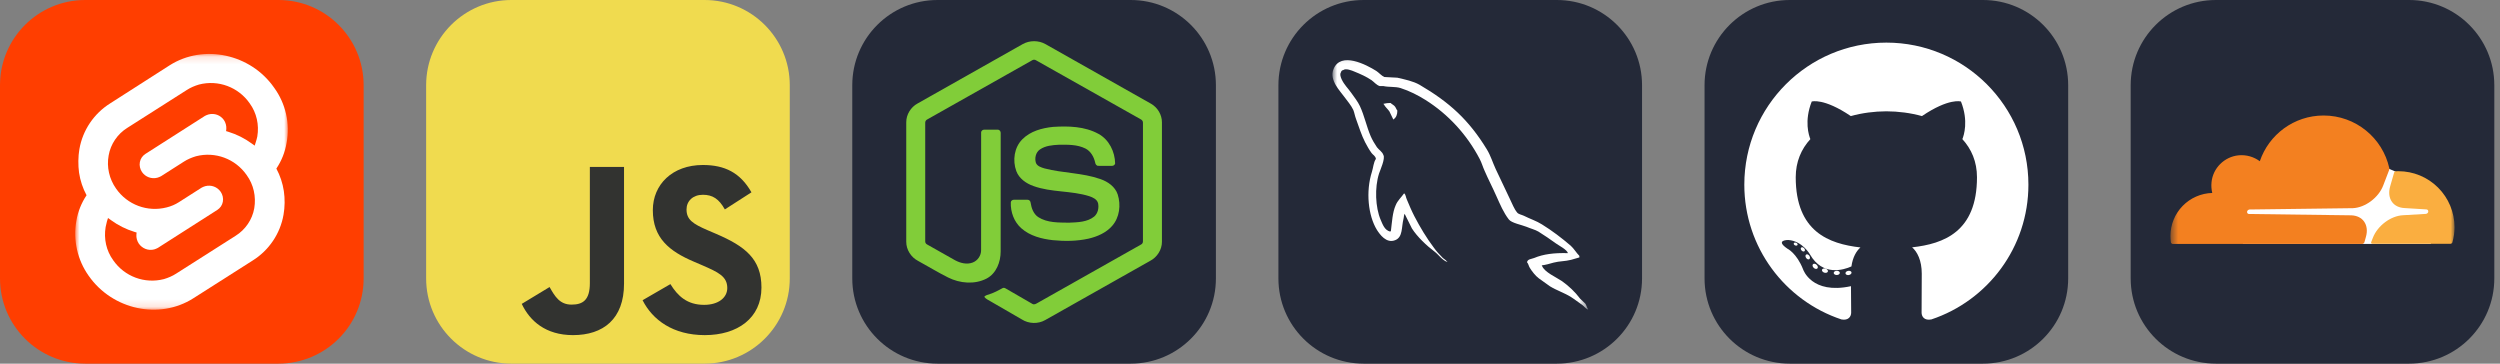 <svg  viewBox="0 0 330 48" fill="none" xmlns="http://www.w3.org/2000/svg">
<rect x="0" y="0" width="330" height="48" fill="#808080" stroke="none"/>
<g clip-path="url(#clip0_94_154)">
<g clip-path="url(#clip1_94_154)">
<path d="M36.75 0H11.25C5.037 0 0 5.037 0 11.25V36.75C0 42.963 5.037 48 11.25 48H36.75C42.963 48 48 42.963 48 36.75V11.25C48 5.037 42.963 0 36.75 0Z" fill="#FF3E00"/>
<mask id="mask0_94_154" style="mask-type:luminance" maskUnits="userSpaceOnUse" x="9" y="7" width="29" height="34">
<path d="M37.996 7.125H9.938V40.875H37.996V7.125Z" fill="white"/>
</mask>
<g mask="url(#mask0_94_154)">
<path d="M36.194 11.587C33.077 7.096 26.87 5.781 22.408 8.612L14.543 13.646C12.398 14.99 10.91 17.193 10.481 19.681C10.11 21.769 10.424 23.914 11.425 25.773C10.739 26.803 10.281 27.947 10.081 29.148C9.623 31.694 10.224 34.325 11.711 36.413C14.857 40.904 21.035 42.219 25.497 39.388L33.363 34.382C35.508 33.038 36.995 30.836 37.424 28.347C37.796 26.259 37.481 24.114 36.48 22.255C37.167 21.226 37.624 20.082 37.825 18.88C38.311 16.306 37.71 13.675 36.194 11.587Z" fill="white"/>
<path d="M21.636 36.842C19.091 37.5 16.431 36.499 14.944 34.354C14.028 33.095 13.685 31.522 13.942 29.978C14 29.72 14.057 29.491 14.114 29.234L14.257 28.777L14.657 29.062C15.601 29.749 16.631 30.264 17.746 30.607L18.032 30.693L18.004 30.979C17.975 31.379 18.09 31.808 18.319 32.152C18.776 32.809 19.577 33.124 20.349 32.924C20.521 32.867 20.692 32.809 20.835 32.724L28.672 27.718C29.073 27.461 29.33 27.089 29.416 26.631C29.502 26.174 29.387 25.688 29.13 25.316C28.672 24.658 27.871 24.372 27.099 24.572C26.927 24.629 26.756 24.686 26.613 24.772L23.61 26.689C23.123 27.003 22.58 27.232 22.008 27.375C19.463 28.033 16.803 27.032 15.315 24.887C14.429 23.628 14.057 22.055 14.343 20.511C14.6 19.023 15.515 17.679 16.803 16.878L24.668 11.873C25.154 11.558 25.698 11.329 26.27 11.158C28.815 10.5 31.475 11.501 32.963 13.646C33.878 14.905 34.221 16.478 33.964 18.022C33.906 18.28 33.849 18.509 33.763 18.766L33.62 19.224L33.22 18.938C32.276 18.251 31.246 17.736 30.131 17.393L29.845 17.307L29.873 17.021C29.902 16.621 29.788 16.192 29.559 15.849C29.101 15.191 28.3 14.905 27.528 15.105C27.357 15.162 27.185 15.219 27.042 15.305L19.205 20.31C18.805 20.568 18.547 20.94 18.462 21.397C18.376 21.855 18.49 22.341 18.747 22.713C19.205 23.371 20.006 23.657 20.778 23.457C20.95 23.399 21.121 23.342 21.265 23.256L24.268 21.34C24.754 21.026 25.297 20.797 25.869 20.625C28.415 19.967 31.075 20.968 32.562 23.113C33.477 24.372 33.821 25.945 33.563 27.489C33.306 28.977 32.391 30.321 31.103 31.122L23.238 36.127C22.752 36.442 22.208 36.67 21.636 36.842Z" fill="#FF3E00"/>
</g>
</g>
<g clip-path="url(#clip2_94_154)">
<path d="M93 0H67.5C61.287 0 56.25 5.037 56.25 11.25V36.75C56.25 42.963 61.287 48 67.5 48H93C99.213 48 104.25 42.963 104.25 36.75V11.25C104.25 5.037 99.213 0 93 0Z" fill="#F0DB4F"/>
<path d="M68.871 40.112L72.544 37.889C73.253 39.146 73.898 40.209 75.444 40.209C76.926 40.209 77.861 39.629 77.861 37.374V22.037H82.372V37.438C82.372 42.11 79.633 44.236 75.637 44.236C72.029 44.236 69.934 42.367 68.871 40.112" fill="#323330"/>
<path d="M84.821 39.629L88.494 37.502C89.461 39.081 90.718 40.241 92.941 40.241C94.81 40.241 96.001 39.307 96.001 38.018C96.001 36.471 94.777 35.923 92.715 35.022L91.588 34.538C88.333 33.153 86.174 31.413 86.174 27.74C86.174 24.356 88.752 21.779 92.78 21.779C95.647 21.779 97.71 22.778 99.192 25.387L95.679 27.643C94.906 26.258 94.069 25.71 92.78 25.71C91.459 25.71 90.621 26.548 90.621 27.643C90.621 28.996 91.459 29.544 93.392 30.382L94.519 30.865C98.353 32.509 100.512 34.184 100.512 37.953C100.512 42.014 97.323 44.236 93.037 44.236C88.849 44.236 86.142 42.239 84.821 39.629Z" fill="#323330"/>
</g>
<g clip-path="url(#clip3_94_154)">
<path d="M149.25 0H123.75C117.537 0 112.5 5.037 112.5 11.25V36.75C112.5 42.963 117.537 48 123.75 48H149.25C155.463 48 160.5 42.963 160.5 36.75V11.25C160.5 5.037 155.463 0 149.25 0Z" fill="#242938"/>
<path d="M134.977 5.834C135.899 5.306 137.101 5.304 138.022 5.834C142.657 8.454 147.294 11.069 151.929 13.69C152.801 14.181 153.384 15.151 153.375 16.155V31.914C153.381 32.96 152.741 33.953 151.821 34.433C147.201 37.038 142.583 39.646 137.963 42.251C137.022 42.789 135.797 42.747 134.885 42.165C133.5 41.362 132.113 40.563 130.727 39.761C130.444 39.592 130.125 39.458 129.925 39.183C130.102 38.945 130.418 38.916 130.675 38.812C131.253 38.628 131.784 38.333 132.315 38.046C132.449 37.954 132.613 37.99 132.742 38.072C133.926 38.751 135.101 39.45 136.289 40.122C136.542 40.269 136.799 40.074 137.016 39.954C141.55 37.391 146.089 34.838 150.622 32.275C150.79 32.194 150.883 32.016 150.869 31.832C150.872 26.634 150.87 21.434 150.871 16.236C150.89 16.027 150.769 15.835 150.581 15.75C145.976 13.157 141.374 10.56 136.771 7.967C136.608 7.854 136.392 7.854 136.229 7.966C131.625 10.56 127.024 13.159 122.421 15.752C122.233 15.838 122.107 16.026 122.129 16.236C122.13 21.434 122.129 26.634 122.129 31.833C122.113 32.017 122.213 32.191 122.379 32.27C123.608 32.967 124.838 33.659 126.067 34.353C126.76 34.726 127.61 34.947 128.373 34.662C129.046 34.42 129.518 33.733 129.505 33.018C129.512 27.85 129.502 22.681 129.51 17.514C129.493 17.285 129.711 17.095 129.934 17.117C130.524 17.113 131.115 17.109 131.705 17.118C131.952 17.113 132.121 17.36 132.091 17.591C132.089 22.792 132.097 27.992 132.087 33.193C132.089 34.579 131.519 36.088 130.237 36.766C128.658 37.584 126.705 37.41 125.145 36.626C123.794 35.952 122.505 35.156 121.178 34.434C120.256 33.956 119.619 32.959 119.625 31.914V16.155C119.615 15.13 120.222 14.142 121.121 13.658C125.74 11.051 130.359 8.442 134.977 5.834Z" fill="#81CD39"/>
<path d="M139.007 16.75C141.022 16.621 143.179 16.674 144.991 17.666C146.395 18.427 147.173 20.023 147.198 21.582C147.159 21.793 146.939 21.909 146.738 21.894C146.154 21.893 145.569 21.902 144.985 21.89C144.736 21.9 144.592 21.671 144.561 21.452C144.393 20.706 143.986 19.967 143.284 19.607C142.206 19.067 140.956 19.095 139.78 19.106C138.922 19.151 137.999 19.226 137.272 19.73C136.714 20.112 136.545 20.884 136.744 21.506C136.932 21.952 137.447 22.096 137.868 22.229C140.296 22.864 142.869 22.8 145.251 23.636C146.237 23.977 147.201 24.639 147.539 25.672C147.98 27.055 147.787 28.709 146.802 29.82C146.004 30.734 144.841 31.232 143.682 31.502C142.139 31.846 140.538 31.855 138.971 31.702C137.498 31.534 135.965 31.147 134.827 30.143C133.855 29.299 133.38 27.983 133.427 26.713C133.438 26.498 133.652 26.349 133.857 26.366C134.446 26.362 135.035 26.36 135.623 26.367C135.859 26.351 136.033 26.554 136.045 26.775C136.153 27.486 136.42 28.233 137.041 28.654C138.237 29.426 139.738 29.373 141.108 29.394C142.243 29.344 143.517 29.329 144.443 28.579C144.932 28.151 145.076 27.435 144.944 26.819C144.801 26.299 144.257 26.057 143.79 25.899C141.394 25.141 138.792 25.416 136.418 24.558C135.454 24.218 134.523 23.574 134.152 22.584C133.636 21.183 133.873 19.449 134.96 18.376C136.021 17.308 137.551 16.898 139.007 16.75Z" fill="#81CD39"/>
</g>
<g clip-path="url(#clip4_94_154)">
<path d="M205.5 0H180C173.787 0 168.75 5.037 168.75 11.25V36.75C168.75 42.963 173.787 48 180 48H205.5C211.713 48 216.75 42.963 216.75 36.75V11.25C216.75 5.037 211.713 0 205.5 0Z" fill="#242938"/>
<mask id="mask1_94_154" style="mask-type:luminance" maskUnits="userSpaceOnUse" x="175" y="7" width="35" height="34">
<path d="M209.625 7.125H175.875V40.875H209.625V7.125Z" fill="white"/>
</mask>
<g mask="url(#mask1_94_154)">
<path fill-rule="evenodd" clip-rule="evenodd" d="M206.963 33.414C205.127 33.363 203.703 33.551 202.51 34.054C202.166 34.192 201.615 34.192 201.569 34.624C201.753 34.806 201.775 35.103 201.936 35.354C202.211 35.811 202.694 36.426 203.13 36.745L204.598 37.795C205.494 38.342 206.503 38.661 207.376 39.209C207.881 39.528 208.385 39.939 208.891 40.281C209.148 40.464 209.304 40.761 209.625 40.874V40.806C209.465 40.601 209.418 40.304 209.258 40.075L208.569 39.414C207.904 38.525 207.077 37.748 206.182 37.11C205.447 36.608 203.841 35.924 203.543 35.081L203.497 35.029C204.002 34.978 204.598 34.801 205.081 34.664C205.862 34.459 206.573 34.505 207.376 34.299L208.478 33.98V33.775C208.065 33.365 207.766 32.817 207.331 32.43C206.16 31.426 204.874 30.445 203.543 29.624C202.831 29.168 201.913 28.871 201.156 28.484C200.879 28.347 200.421 28.278 200.26 28.05C199.846 27.549 199.617 26.887 199.319 26.294L197.437 22.325C197.024 21.435 196.771 20.545 196.267 19.724C193.902 15.846 191.331 13.497 187.383 11.193C186.534 10.713 185.524 10.507 184.451 10.257L182.729 10.165C182.361 10.005 181.995 9.572 181.673 9.366C180.365 8.545 176.99 6.766 176.026 9.111C175.406 10.593 176.944 12.053 177.466 12.806C177.857 13.331 178.361 13.924 178.638 14.517C178.792 14.904 178.843 15.315 179.004 15.726C179.371 16.73 179.716 17.848 180.198 18.783C180.455 19.262 180.725 19.765 181.047 20.198C181.231 20.454 181.552 20.563 181.621 20.974C181.299 21.43 181.277 22.114 181.093 22.685C180.266 25.263 180.588 28.456 181.758 30.354C182.126 30.924 182.993 32.179 184.169 31.7C185.202 31.289 184.972 29.989 185.27 28.848C185.34 28.575 185.293 28.392 185.431 28.209V28.26L186.372 30.154C187.084 31.271 188.324 32.435 189.356 33.211C189.906 33.622 190.343 34.329 191.031 34.58V34.511H190.986C190.848 34.306 190.641 34.214 190.457 34.054C190.044 33.644 189.585 33.142 189.264 32.686C188.3 31.409 187.451 29.994 186.694 28.534C186.326 27.827 186.004 27.052 185.707 26.345C185.568 26.071 185.568 25.659 185.339 25.523C184.994 26.024 184.49 26.459 184.237 27.075C183.8 28.055 183.755 29.265 183.595 30.519C183.502 30.542 183.543 30.519 183.502 30.57C182.768 30.388 182.515 29.635 182.24 28.997C181.552 27.377 181.436 24.776 182.033 22.906C182.194 22.427 182.883 20.921 182.608 20.465C182.469 20.031 182.011 19.781 181.758 19.438C181.459 19.005 181.139 18.458 180.932 17.979C180.382 16.7 180.106 15.287 179.509 14.009C179.233 13.416 178.751 12.8 178.361 12.253C177.925 11.637 177.444 11.203 177.099 10.474C176.984 10.218 176.824 9.812 177.007 9.538C177.053 9.355 177.145 9.282 177.328 9.241C177.626 8.986 178.476 9.31 178.774 9.446C179.623 9.789 180.335 10.108 181.046 10.586C181.368 10.814 181.713 11.248 182.126 11.362H182.608C183.343 11.522 184.169 11.413 184.856 11.618C186.073 12.007 187.175 12.576 188.162 13.193C191.169 15.086 193.649 17.778 195.324 20.995C195.599 21.519 195.714 21.998 195.967 22.546C196.449 23.664 197.046 24.804 197.527 25.9C198.01 26.972 198.469 28.068 199.157 28.957C199.502 29.436 200.878 29.687 201.498 29.938C201.957 30.142 202.668 30.326 203.082 30.577C203.862 31.056 204.643 31.604 205.377 32.128C205.744 32.401 206.892 32.972 206.96 33.427L206.963 33.414ZM183.555 13.591C183.238 13.589 182.922 13.627 182.614 13.705V13.757H182.66C182.843 14.122 183.165 14.373 183.394 14.692L183.923 15.787L183.968 15.736C184.29 15.508 184.451 15.143 184.451 14.596C184.313 14.437 184.29 14.277 184.175 14.117C184.037 13.889 183.739 13.774 183.555 13.592V13.591Z" fill="white"/>
</g>
</g>
<g clip-path="url(#clip5_94_154)">
<path d="M261.75 0H236.25C230.037 0 225 5.037 225 11.25V36.75C225 42.963 230.037 48 236.25 48H261.75C267.963 48 273 42.963 273 36.75V11.25C273 5.037 267.963 0 261.75 0Z" fill="#242938"/>
<path d="M249 5.625C238.646 5.625 230.25 14.02 230.25 24.375C230.25 32.66 235.622 39.688 243.073 42.167C244.01 42.341 244.354 41.76 244.354 41.265C244.354 40.818 244.336 39.341 244.328 37.774C239.112 38.908 238.011 35.562 238.011 35.562C237.158 33.395 235.929 32.819 235.929 32.819C234.228 31.655 236.057 31.679 236.057 31.679C237.94 31.811 238.932 33.611 238.932 33.611C240.604 36.477 243.318 35.649 244.388 35.17C244.556 33.958 245.042 33.13 245.578 32.662C241.414 32.188 237.036 30.58 237.036 23.396C237.036 21.349 237.768 19.676 238.968 18.363C238.773 17.891 238.131 15.984 239.149 13.401C239.149 13.401 240.724 12.897 244.307 15.323C245.803 14.908 247.407 14.699 249 14.692C250.594 14.699 252.199 14.908 253.697 15.323C257.276 12.897 258.848 13.401 258.848 13.401C259.869 15.984 259.227 17.891 259.032 18.363C260.234 19.676 260.962 21.349 260.962 23.396C260.962 30.598 256.576 32.183 252.4 32.647C253.073 33.229 253.672 34.37 253.672 36.12C253.672 38.628 253.65 40.648 253.65 41.265C253.65 41.764 253.988 42.349 254.938 42.165C262.384 39.682 267.75 32.657 267.75 24.375C267.75 14.02 259.355 5.625 249 5.625ZM237.273 32.335C237.231 32.428 237.085 32.456 236.951 32.392C236.815 32.331 236.739 32.204 236.783 32.111C236.823 32.014 236.97 31.988 237.106 32.052C237.242 32.113 237.32 32.242 237.273 32.335ZM238.195 33.158C238.105 33.241 237.931 33.202 237.812 33.071C237.689 32.941 237.666 32.766 237.757 32.682C237.849 32.599 238.019 32.638 238.142 32.768C238.264 32.901 238.288 33.074 238.195 33.158ZM238.828 34.211C238.713 34.291 238.525 34.216 238.409 34.049C238.294 33.882 238.294 33.682 238.411 33.602C238.528 33.522 238.713 33.594 238.83 33.76C238.945 33.929 238.945 34.129 238.828 34.211ZM239.898 35.43C239.795 35.544 239.576 35.513 239.416 35.359C239.252 35.207 239.206 34.993 239.309 34.88C239.413 34.766 239.633 34.798 239.795 34.951C239.958 35.102 240.007 35.318 239.898 35.43ZM241.281 35.842C241.235 35.989 241.024 36.056 240.812 35.993C240.6 35.929 240.461 35.757 240.504 35.608C240.548 35.461 240.76 35.391 240.974 35.458C241.186 35.522 241.325 35.693 241.281 35.842ZM242.855 36.017C242.86 36.171 242.68 36.299 242.457 36.302C242.233 36.307 242.051 36.182 242.049 36.03C242.049 35.874 242.225 35.747 242.449 35.743C242.672 35.739 242.855 35.863 242.855 36.017ZM244.401 35.957C244.427 36.108 244.273 36.263 244.051 36.304C243.833 36.344 243.632 36.251 243.604 36.101C243.577 35.947 243.735 35.792 243.952 35.752C244.174 35.713 244.373 35.804 244.401 35.957Z" fill="white"/>
</g>
<g clip-path="url(#clip6_94_154)">
<path d="M318 0H292.5C286.287 0 281.25 5.037 281.25 11.25V36.75C281.25 42.963 286.287 48 292.5 48H318C324.213 48 329.25 42.963 329.25 36.75V11.25C329.25 5.037 324.213 0 318 0Z" fill="#242938"/>
<mask id="mask2_94_154" style="mask-type:luminance" maskUnits="userSpaceOnUse" x="286" y="5" width="38" height="38">
<path d="M324 5.25H286.5V42.75H324V5.25Z" fill="white"/>
</mask>
<g mask="url(#mask2_94_154)">
<path d="M296.062 32.203H320.879V25.336L316.165 22.632L315.352 22.281L296.062 22.413V32.203Z" fill="white"/>
<path d="M312.295 31.291C312.526 30.5 312.438 29.775 312.054 29.236C311.702 28.741 311.108 28.455 310.395 28.423L296.865 28.247C296.777 28.247 296.701 28.202 296.657 28.137C296.612 28.071 296.602 27.984 296.624 27.895C296.668 27.763 296.8 27.665 296.943 27.654L310.593 27.478C312.21 27.401 313.968 26.093 314.582 24.49L315.362 22.457C315.397 22.373 315.405 22.281 315.386 22.193C314.507 18.215 310.956 15.247 306.714 15.247C302.8 15.247 299.483 17.775 298.295 21.282C297.525 20.711 296.537 20.404 295.492 20.502C293.612 20.69 292.093 22.194 291.92 24.074C291.874 24.541 291.908 25.013 292.018 25.47C290.54 25.51 289.135 26.126 288.104 27.187C287.073 28.247 286.498 29.669 286.5 31.148C286.5 31.423 286.523 31.699 286.555 31.972C286.579 32.105 286.688 32.203 286.819 32.203H311.789C311.861 32.202 311.93 32.178 311.988 32.134C312.045 32.091 312.087 32.031 312.108 31.962L312.295 31.291Z" fill="#F38020"/>
<path d="M316.603 22.597L316.228 22.609C316.14 22.609 316.064 22.675 316.029 22.762L315.502 24.596C315.271 25.388 315.359 26.113 315.743 26.652C316.095 27.146 316.689 27.433 317.402 27.465L320.282 27.641C320.37 27.641 320.446 27.686 320.49 27.751C320.535 27.817 320.546 27.915 320.523 27.993C320.479 28.125 320.348 28.224 320.204 28.234L317.204 28.41C315.578 28.487 313.829 29.795 313.215 31.398L312.995 31.958C312.951 32.068 313.028 32.179 313.148 32.179H323.457C323.516 32.179 323.574 32.16 323.622 32.125C323.67 32.089 323.704 32.038 323.72 31.98C323.903 31.331 323.997 30.659 324 29.984C323.995 28.025 323.213 26.148 321.827 24.764C320.441 23.38 318.562 22.601 316.603 22.599" fill="#FAAE40"/>
</g>
</g>
</g>
<defs>
<clipPath id="clip0_94_154">
<rect width="329.25" height="48" fill="white"/>
</clipPath>
<clipPath id="clip1_94_154">
<rect width="48" height="48" fill="white"/>
</clipPath>
<clipPath id="clip2_94_154">
<rect width="48" height="48" fill="white" transform="translate(56.25)"/>
</clipPath>
<clipPath id="clip3_94_154">
<rect width="48" height="48" fill="white" transform="translate(112.5)"/>
</clipPath>
<clipPath id="clip4_94_154">
<rect width="48" height="48" fill="white" transform="translate(168.75)"/>
</clipPath>
<clipPath id="clip5_94_154">
<rect width="48" height="48" fill="white" transform="translate(225)"/>
</clipPath>
<clipPath id="clip6_94_154">
<rect width="48" height="48" fill="white" transform="translate(281.25)"/>
</clipPath>
</defs>
</svg>
